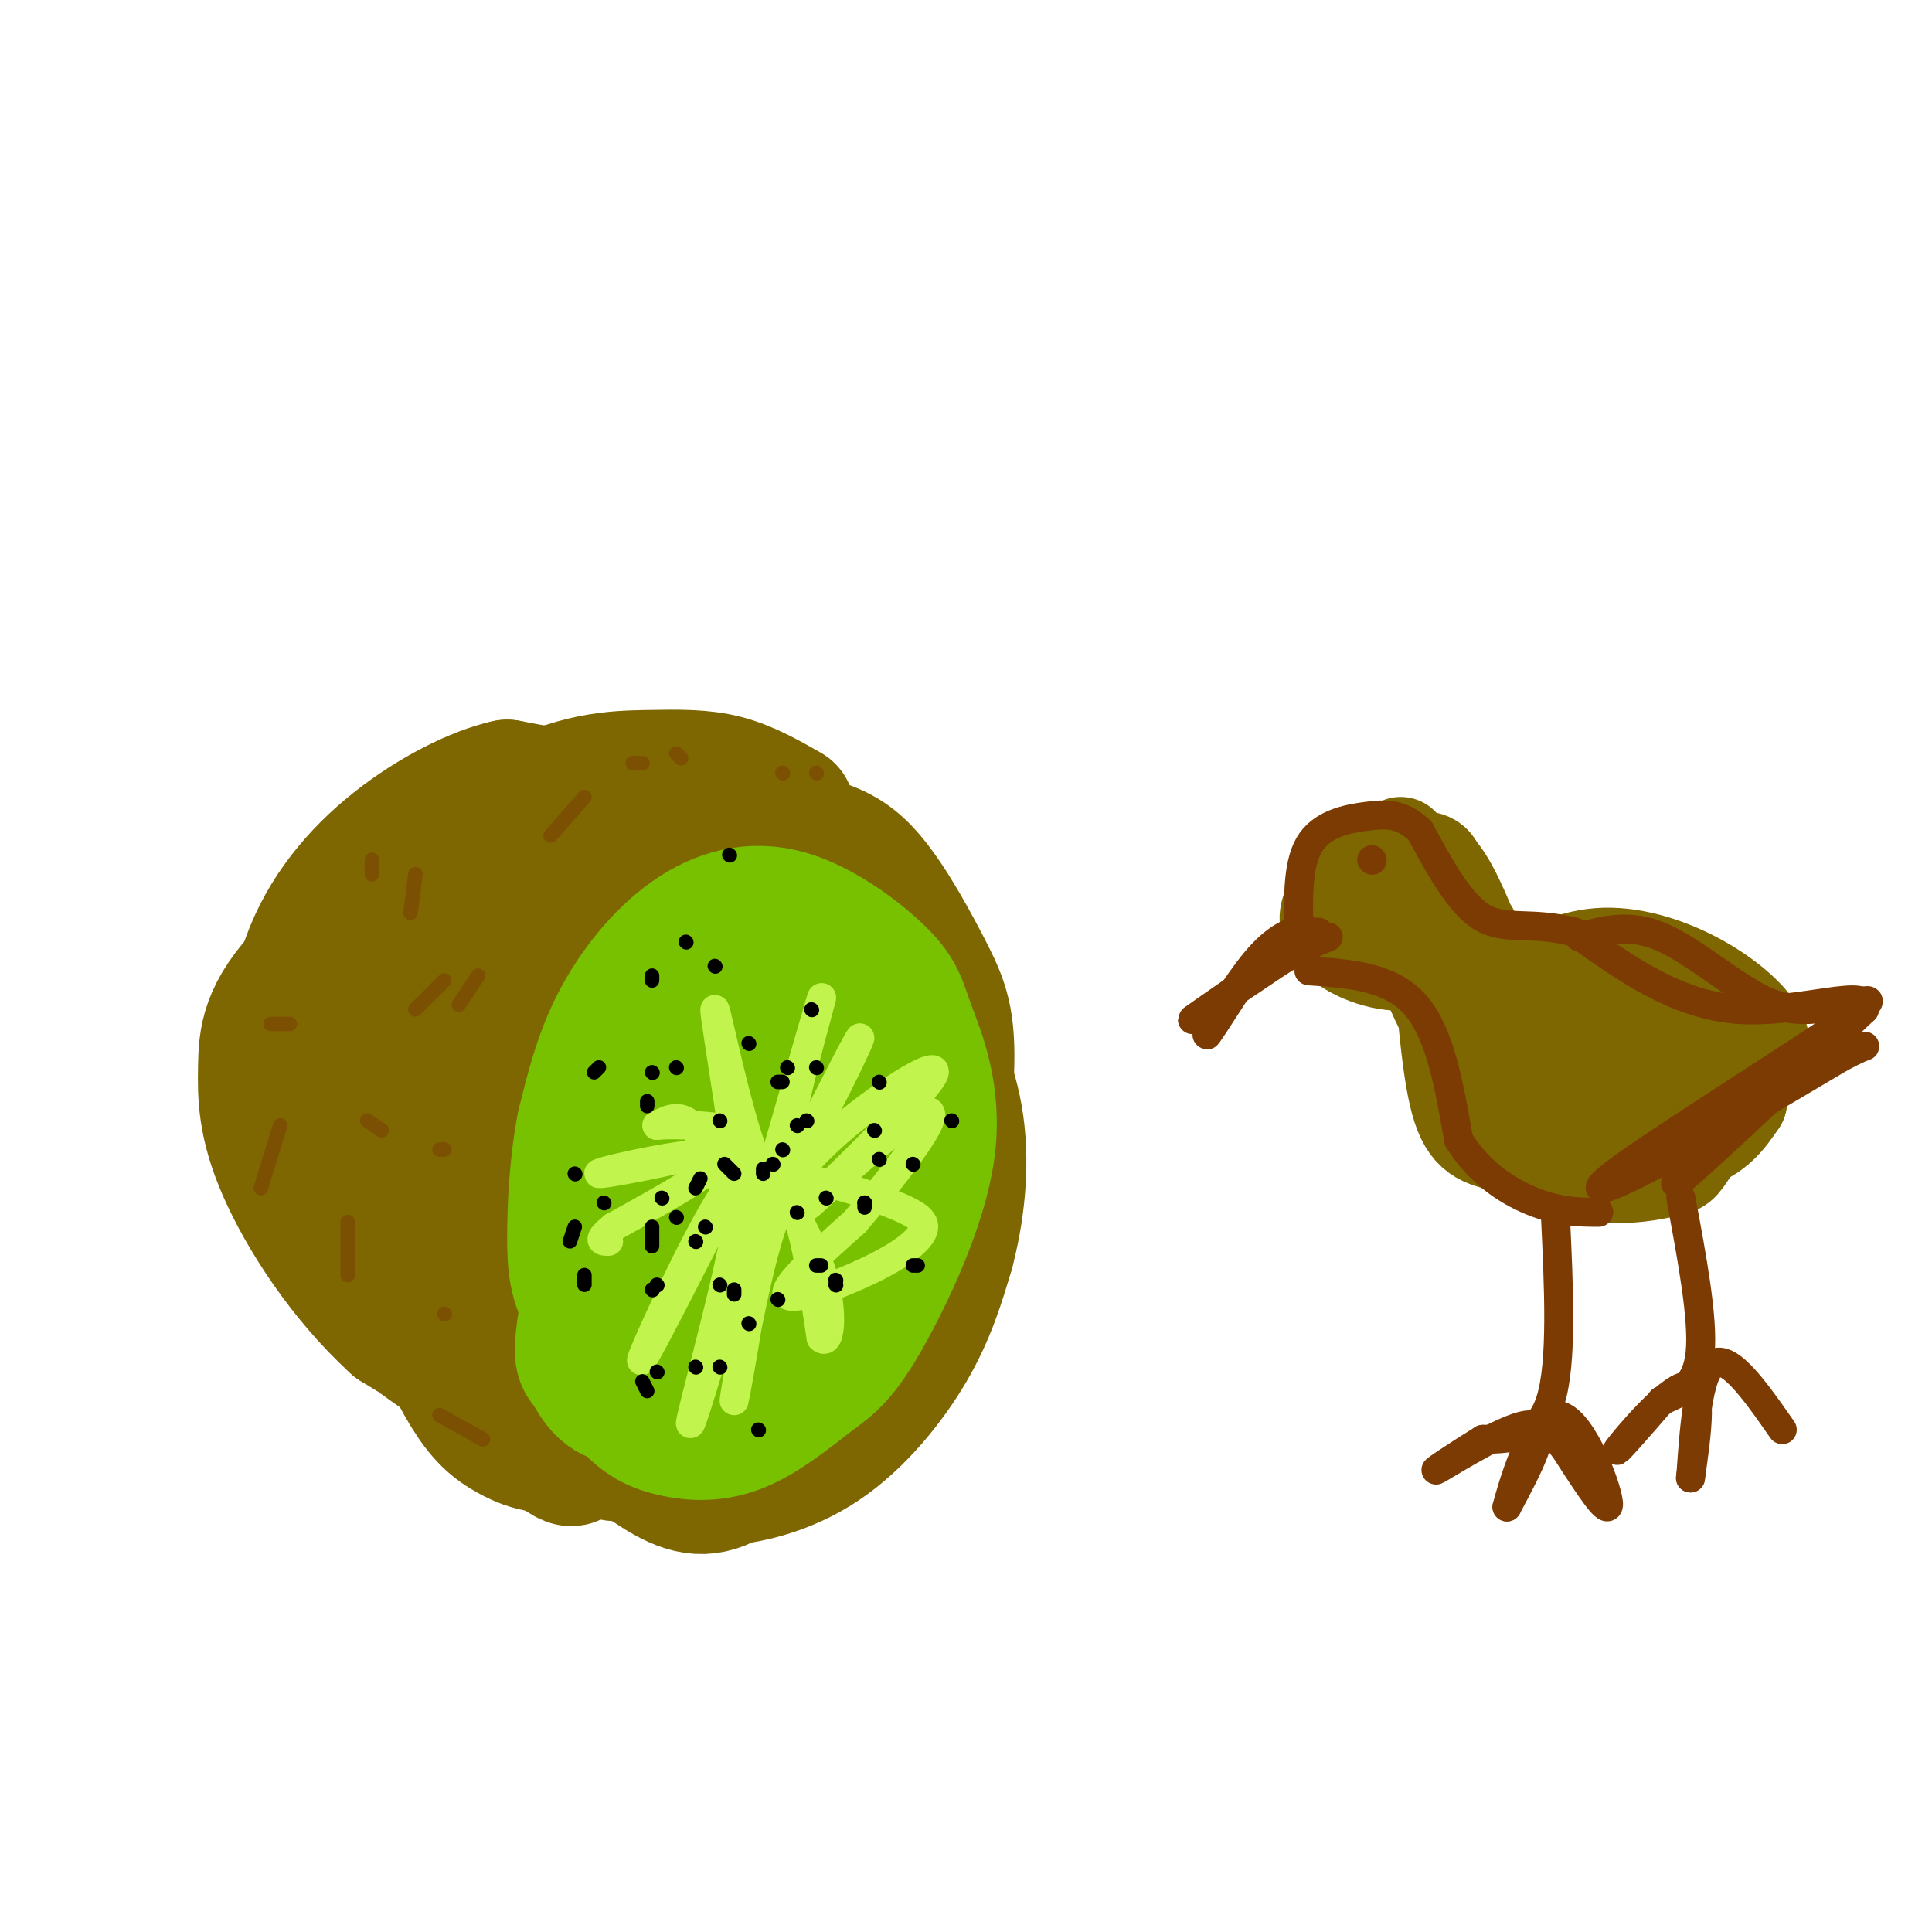 <svg viewBox='0 0 400 400' version='1.1' xmlns='http://www.w3.org/2000/svg' xmlns:xlink='http://www.w3.org/1999/xlink'><g fill='none' stroke='rgb(126,102,1)' stroke-width='28' stroke-linecap='round' stroke-linejoin='round'><path d='M104,180c-7.595,0.000 -15.190,0.000 -22,4c-6.810,4.000 -12.833,12.000 -16,21c-3.167,9.000 -3.476,19.000 -2,27c1.476,8.000 4.738,14.000 8,20'/><path d='M72,252c2.976,6.488 6.417,12.708 15,22c8.583,9.292 22.310,21.655 28,26c5.690,4.345 3.345,0.673 1,-3'/><path d='M116,297c-1.116,-4.316 -4.407,-13.607 -8,-25c-3.593,-11.393 -7.489,-24.889 -1,-43c6.489,-18.111 23.362,-40.838 27,-50c3.638,-9.162 -5.961,-4.761 -14,0c-8.039,4.761 -14.520,9.880 -21,15'/><path d='M99,194c-6.228,5.212 -11.300,10.741 -15,20c-3.700,9.259 -6.030,22.248 -6,32c0.030,9.752 2.421,16.267 5,21c2.579,4.733 5.346,7.685 9,10c3.654,2.315 8.195,3.995 12,4c3.805,0.005 6.873,-1.664 10,-3c3.127,-1.336 6.312,-2.337 4,-7c-2.312,-4.663 -10.123,-12.986 -15,-19c-4.877,-6.014 -6.822,-9.718 -7,-16c-0.178,-6.282 1.411,-15.141 3,-24'/><path d='M99,212c6.521,-10.665 21.325,-25.327 31,-33c9.675,-7.673 14.222,-8.356 20,-9c5.778,-0.644 12.786,-1.250 6,1c-6.786,2.250 -27.368,7.357 -40,13c-12.632,5.643 -17.316,11.821 -22,18'/><path d='M94,202c-4.774,5.430 -5.708,10.006 -7,17c-1.292,6.994 -2.943,16.408 -3,25c-0.057,8.592 1.479,16.363 4,24c2.521,7.637 6.026,15.140 9,20c2.974,4.860 5.416,7.078 9,9c3.584,1.922 8.310,3.549 16,1c7.690,-2.549 18.345,-9.275 29,-16'/><path d='M151,282c7.719,-6.719 12.516,-15.517 16,-27c3.484,-11.483 5.655,-25.652 5,-36c-0.655,-10.348 -4.137,-16.877 -8,-23c-3.863,-6.123 -8.108,-11.842 -14,-12c-5.892,-0.158 -13.429,5.243 -18,10c-4.571,4.757 -6.174,8.869 -9,14c-2.826,5.131 -6.875,11.281 -8,26c-1.125,14.719 0.674,38.008 2,49c1.326,10.992 2.180,9.689 6,12c3.820,2.311 10.605,8.238 16,11c5.395,2.762 9.398,2.361 15,-2c5.602,-4.361 12.801,-12.680 20,-21'/><path d='M174,283c6.097,-10.359 11.340,-25.755 14,-33c2.660,-7.245 2.737,-6.337 2,-11c-0.737,-4.663 -2.288,-14.896 -4,-22c-1.712,-7.104 -3.587,-11.079 -7,-15c-3.413,-3.921 -8.366,-7.787 -12,-10c-3.634,-2.213 -5.948,-2.771 -10,-2c-4.052,0.771 -9.840,2.873 -16,10c-6.160,7.127 -12.691,19.279 -16,30c-3.309,10.721 -3.395,20.011 -3,28c0.395,7.989 1.272,14.677 4,22c2.728,7.323 7.305,15.280 11,20c3.695,4.720 6.506,6.203 12,6c5.494,-0.203 13.672,-2.093 21,-7c7.328,-4.907 13.808,-12.831 18,-20c4.192,-7.169 6.096,-13.585 8,-20'/><path d='M196,259c2.063,-7.771 3.219,-17.198 2,-26c-1.219,-8.802 -4.813,-16.979 -10,-24c-5.187,-7.021 -11.968,-12.886 -18,-16c-6.032,-3.114 -11.317,-3.478 -15,-3c-3.683,0.478 -5.766,1.798 -9,4c-3.234,2.202 -7.620,5.285 -12,13c-4.380,7.715 -8.752,20.063 -11,29c-2.248,8.937 -2.370,14.464 -1,23c1.370,8.536 4.232,20.081 6,26c1.768,5.919 2.443,6.211 4,8c1.557,1.789 3.997,5.076 9,5c5.003,-0.076 12.568,-3.515 17,-5c4.432,-1.485 5.732,-1.015 10,-9c4.268,-7.985 11.505,-24.424 14,-38c2.495,-13.576 0.247,-24.288 -2,-35'/><path d='M180,211c-0.685,-6.834 -1.396,-6.419 -4,-8c-2.604,-1.581 -7.101,-5.157 -12,-4c-4.899,1.157 -10.202,7.049 -15,18c-4.798,10.951 -9.092,26.963 -9,38c0.092,11.037 4.571,17.100 7,20c2.429,2.900 2.809,2.639 6,0c3.191,-2.639 9.193,-7.654 14,-17c4.807,-9.346 8.418,-23.021 9,-32c0.582,-8.979 -1.865,-13.260 -4,-15c-2.135,-1.740 -3.956,-0.937 -7,1c-3.044,1.937 -7.310,5.008 -12,16c-4.690,10.992 -9.803,29.905 -12,40c-2.197,10.095 -1.476,11.372 2,10c3.476,-1.372 9.707,-5.392 14,-14c4.293,-8.608 6.646,-21.804 9,-35'/><path d='M166,229c0.270,-8.014 -3.556,-10.551 -6,-12c-2.444,-1.449 -3.506,-1.812 -7,0c-3.494,1.812 -9.419,5.797 -14,12c-4.581,6.203 -7.816,14.623 -11,25c-3.184,10.377 -6.315,22.712 -7,30c-0.685,7.288 1.076,9.530 2,12c0.924,2.470 1.011,5.167 6,5c4.989,-0.167 14.882,-3.199 26,-12c11.118,-8.801 23.462,-23.372 30,-32c6.538,-8.628 7.269,-11.314 8,-14'/><path d='M193,243c2.056,-7.328 3.196,-18.650 3,-26c-0.196,-7.350 -1.726,-10.730 -5,-17c-3.274,-6.270 -8.290,-15.431 -13,-20c-4.710,-4.569 -9.115,-4.547 -11,-6c-1.885,-1.453 -1.251,-4.381 -7,1c-5.749,5.381 -17.881,19.071 -25,28c-7.119,8.929 -9.224,13.096 -12,25c-2.776,11.904 -6.222,31.544 -6,41c0.222,9.456 4.111,8.728 8,8'/><path d='M125,277c2.379,1.832 4.326,2.412 8,-1c3.674,-3.412 9.075,-10.814 12,-19c2.925,-8.186 3.375,-17.155 5,-26c1.625,-8.845 4.425,-17.567 -1,-29c-5.425,-11.433 -19.076,-25.578 -25,-32c-5.924,-6.422 -4.121,-5.121 -6,-5c-1.879,0.121 -7.439,-0.940 -13,-2'/><path d='M105,163c-6.193,1.372 -15.175,5.801 -23,12c-7.825,6.199 -14.491,14.169 -18,24c-3.509,9.831 -3.860,21.523 -2,32c1.860,10.477 5.930,19.738 10,29'/><path d='M72,260c3.738,7.726 8.083,12.542 19,20c10.917,7.458 28.405,17.560 28,17c-0.405,-0.560 -18.702,-11.780 -37,-23'/><path d='M82,274c-10.684,-9.746 -18.895,-22.612 -23,-32c-4.105,-9.388 -4.105,-15.297 -4,-21c0.105,-5.703 0.316,-11.201 9,-20c8.684,-8.799 25.842,-20.900 43,-33'/><path d='M107,168c11.964,-6.679 20.375,-6.875 27,-7c6.625,-0.125 11.464,-0.179 16,1c4.536,1.179 8.768,3.589 13,6'/></g>
<g fill='none' stroke='rgb(120,193,1)' stroke-width='28' stroke-linecap='round' stroke-linejoin='round'><path d='M167,207c-4.780,-0.260 -9.560,-0.521 -13,0c-3.440,0.521 -5.541,1.823 -9,7c-3.459,5.177 -8.275,14.230 -11,21c-2.725,6.770 -3.359,11.258 -3,17c0.359,5.742 1.712,12.738 3,18c1.288,5.262 2.511,8.789 5,11c2.489,2.211 6.245,3.105 10,4'/><path d='M149,285c3.834,-0.029 8.418,-2.102 13,-4c4.582,-1.898 9.161,-3.622 14,-11c4.839,-7.378 9.936,-20.411 12,-31c2.064,-10.589 1.094,-18.736 -2,-25c-3.094,-6.264 -8.313,-10.647 -13,-13c-4.687,-2.353 -8.844,-2.677 -13,-3'/><path d='M160,198c-4.970,0.652 -10.896,3.784 -15,7c-4.104,3.216 -6.386,6.518 -9,10c-2.614,3.482 -5.561,7.143 -8,17c-2.439,9.857 -4.372,25.909 -4,37c0.372,11.091 3.048,17.220 6,21c2.952,3.780 6.179,5.210 10,6c3.821,0.790 8.234,0.940 13,-1c4.766,-1.940 9.883,-5.970 15,-10'/><path d='M168,285c3.967,-2.801 6.385,-4.803 11,-13c4.615,-8.197 11.428,-22.590 13,-34c1.572,-11.410 -2.098,-19.837 -4,-25c-1.902,-5.163 -2.037,-7.063 -6,-11c-3.963,-3.937 -11.753,-9.911 -19,-12c-7.247,-2.089 -13.951,-0.293 -20,4c-6.049,4.293 -11.443,11.084 -15,18c-3.557,6.916 -5.279,13.958 -7,21'/><path d='M121,233c-1.568,7.808 -1.988,16.829 -2,23c-0.012,6.171 0.382,9.493 3,14c2.618,4.507 7.458,10.199 12,13c4.542,2.801 8.786,2.711 14,-1c5.214,-3.711 11.396,-11.042 14,-14c2.604,-2.958 1.628,-1.543 3,-10c1.372,-8.457 5.092,-26.786 6,-37c0.908,-10.214 -0.997,-12.311 -4,-14c-3.003,-1.689 -7.104,-2.968 -12,1c-4.896,3.968 -10.587,13.184 -14,19c-3.413,5.816 -4.546,8.233 -5,13c-0.454,4.767 -0.227,11.883 0,19'/><path d='M136,259c1.415,5.729 4.953,10.553 9,12c4.047,1.447 8.603,-0.483 13,-7c4.397,-6.517 8.635,-17.620 10,-26c1.365,-8.380 -0.145,-14.038 -1,-18c-0.855,-3.962 -1.057,-6.227 -4,-7c-2.943,-0.773 -8.626,-0.052 -13,2c-4.374,2.052 -7.437,5.436 -11,10c-3.563,4.564 -7.626,10.307 -11,20c-3.374,9.693 -6.060,23.334 -7,30c-0.940,6.666 -0.135,6.355 1,8c1.135,1.645 2.600,5.245 6,6c3.400,0.755 8.736,-1.334 12,-3c3.264,-1.666 4.456,-2.910 8,-7c3.544,-4.090 9.441,-11.026 14,-19c4.559,-7.974 7.779,-16.987 11,-26'/><path d='M173,234c2.255,-7.395 2.391,-12.882 1,-17c-1.391,-4.118 -4.310,-6.868 -7,-10c-2.690,-3.132 -5.153,-6.646 -10,-7c-4.847,-0.354 -12.080,2.452 -16,4c-3.920,1.548 -4.527,1.839 -6,8c-1.473,6.161 -3.810,18.191 -5,25c-1.190,6.809 -1.231,8.397 1,15c2.231,6.603 6.736,18.219 10,23c3.264,4.781 5.287,2.725 8,1c2.713,-1.725 6.115,-3.118 9,-8c2.885,-4.882 5.253,-13.252 6,-21c0.747,-7.748 -0.126,-14.874 -1,-22'/><path d='M163,225c-0.542,-4.672 -1.396,-5.353 -4,-3c-2.604,2.353 -6.957,7.738 -10,12c-3.043,4.262 -4.777,7.400 -5,14c-0.223,6.600 1.064,16.661 3,20c1.936,3.339 4.523,-0.044 7,-3c2.477,-2.956 4.846,-5.486 7,-10c2.154,-4.514 4.093,-11.011 5,-16c0.907,-4.989 0.782,-8.468 -1,-12c-1.782,-3.532 -5.221,-7.116 -11,-5c-5.779,2.116 -13.898,9.933 -18,17c-4.102,7.067 -4.186,13.384 -4,18c0.186,4.616 0.641,7.533 3,9c2.359,1.467 6.622,1.486 9,1c2.378,-0.486 2.871,-1.477 5,-4c2.129,-2.523 5.894,-6.578 8,-11c2.106,-4.422 2.553,-9.211 3,-14'/><path d='M160,238c0.500,-2.167 0.250,-0.583 0,1'/></g>
<g fill='none' stroke='rgb(193,244,76)' stroke-width='6' stroke-linecap='round' stroke-linejoin='round'><path d='M154,241c-11.429,22.524 -22.857,45.048 -21,40c1.857,-5.048 17.000,-37.667 20,-37c3.000,0.667 -6.143,34.619 -9,46c-2.857,11.381 0.571,0.190 4,-11'/><path d='M148,279c3.362,-11.399 9.767,-34.396 10,-29c0.233,5.396 -5.707,39.183 -6,40c-0.293,0.817 5.059,-31.338 9,-39c3.941,-7.662 6.470,9.169 9,26'/><path d='M170,277c2.044,1.989 2.655,-6.037 0,-14c-2.655,-7.963 -8.578,-15.863 -6,-18c2.578,-2.137 13.655,1.488 20,4c6.345,2.512 7.959,3.910 7,6c-0.959,2.090 -4.489,4.870 -11,8c-6.511,3.130 -16.003,6.608 -17,5c-0.997,-1.608 6.502,-8.304 14,-15'/><path d='M177,253c5.663,-6.624 12.821,-15.684 15,-20c2.179,-4.316 -0.620,-3.887 -8,2c-7.380,5.887 -19.339,17.232 -16,14c3.339,-3.232 21.978,-21.042 25,-26c3.022,-4.958 -9.571,2.934 -18,10c-8.429,7.066 -12.694,13.304 -14,15c-1.306,1.696 0.347,-1.152 2,-4'/><path d='M163,244c4.762,-9.426 15.668,-30.990 15,-29c-0.668,1.990 -12.911,27.536 -15,26c-2.089,-1.536 5.974,-30.153 7,-34c1.026,-3.847 -4.987,17.077 -11,38'/><path d='M159,245c-4.652,-5.107 -10.783,-36.874 -11,-36c-0.217,0.874 5.480,34.389 6,43c0.520,8.611 -4.137,-7.683 -8,-15c-3.863,-7.317 -6.931,-5.659 -10,-4'/><path d='M136,233c4.510,-0.475 20.786,0.337 17,3c-3.786,2.663 -27.635,7.179 -29,7c-1.365,-0.179 19.753,-5.051 24,-4c4.247,1.051 -8.376,8.026 -21,15'/><path d='M127,254c-3.667,3.000 -2.333,3.000 -1,3'/></g>
<g fill='none' stroke='rgb(0,0,0)' stroke-width='3' stroke-linecap='round' stroke-linejoin='round'><path d='M152,267c0.000,0.000 0.000,1.000 0,1'/><path d='M149,266c0.000,0.000 0.100,0.100 0.1,0.1'/><path d='M136,266c0.000,0.000 0.100,0.100 0.1,0.1'/><path d='M135,267c0.000,0.000 0.100,0.100 0.1,0.1'/><path d='M136,284c0.000,0.000 0.100,0.100 0.1,0.1'/><path d='M144,283c0.000,0.000 0.100,0.100 0.1,0.1'/><path d='M149,283c0.000,0.000 0.100,0.100 0.1,0.1'/><path d='M155,274c0.000,0.000 0.100,0.100 0.1,0.1'/><path d='M161,269c0.000,0.000 0.100,0.100 0.1,0.1'/><path d='M169,262c0.000,0.000 1.000,0.000 1,0'/><path d='M179,249c0.000,0.000 0.100,0.100 0.1,0.1'/><path d='M182,240c0.000,0.000 0.100,0.100 0.1,0.1'/><path d='M181,234c0.000,0.000 0.100,0.100 0.1,0.1'/><path d='M165,233c0.000,0.000 0.100,0.100 0.1,0.1'/><path d='M162,224c0.000,0.000 -1.000,0.000 -1,0'/><path d='M149,232c0.000,0.000 0.100,0.100 0.1,0.1'/><path d='M145,244c0.000,0.000 -1.000,2.000 -1,2'/><path d='M137,248c0.000,0.000 0.100,0.100 0.1,0.1'/><path d='M135,254c0.000,0.000 0.000,4.000 0,4'/><path d='M144,257c0.000,0.000 0.100,0.100 0.1,0.1'/><path d='M160,241c0.000,0.000 0.100,0.100 0.1,0.1'/><path d='M167,232c0.000,0.000 0.100,0.100 0.1,0.1'/><path d='M169,221c0.000,0.000 0.100,0.100 0.1,0.1'/><path d='M163,221c0.000,0.000 0.100,0.100 0.1,0.1'/><path d='M140,221c0.000,0.000 0.100,0.100 0.1,0.1'/><path d='M135,222c0.000,0.000 0.100,0.100 0.1,0.1'/><path d='M146,254c0.000,0.000 0.100,0.100 0.1,0.1'/><path d='M165,251c0.000,0.000 0.100,0.100 0.1,0.1'/><path d='M171,248c0.000,0.000 0.100,0.100 0.1,0.1'/><path d='M179,249c0.000,0.000 0.000,1.000 0,1'/><path d='M173,266c0.000,0.000 0.100,0.100 0.1,0.1'/><path d='M173,265c0.000,0.000 0.100,0.100 0.1,0.1'/><path d='M189,241c0.000,0.000 0.100,0.100 0.1,0.1'/><path d='M182,224c0.000,0.000 0.100,0.100 0.1,0.1'/><path d='M168,209c0.000,0.000 0.100,0.100 0.1,0.1'/><path d='M155,216c0.000,0.000 0.100,0.100 0.1,0.1'/><path d='M134,228c0.000,0.000 0.000,1.000 0,1'/><path d='M125,249c0.000,0.000 0.100,0.100 0.1,0.1'/><path d='M140,252c0.000,0.000 0.100,0.100 0.1,0.1'/><path d='M150,241c0.000,0.000 2.000,2.000 2,2'/><path d='M158,242c0.000,0.000 0.000,1.000 0,1'/><path d='M162,238c0.000,0.000 0.100,0.100 0.1,0.1'/><path d='M151,177c0.000,0.000 0.100,0.100 0.1,0.1'/><path d='M148,200c0.000,0.000 0.100,0.100 0.1,0.1'/><path d='M142,195c0.000,0.000 0.100,0.100 0.1,0.1'/><path d='M135,202c0.000,0.000 0.000,1.000 0,1'/><path d='M124,221c0.000,0.000 -1.000,1.000 -1,1'/><path d='M119,243c0.000,0.000 0.100,0.100 0.1,0.1'/><path d='M119,254c0.000,0.000 -1.000,3.000 -1,3'/><path d='M121,264c0.000,0.000 0.000,2.000 0,2'/><path d='M133,286c0.000,0.000 1.000,2.000 1,2'/><path d='M157,296c0.000,0.000 0.100,0.100 0.1,0.1'/><path d='M189,262c0.000,0.000 1.000,0.000 1,0'/><path d='M197,232c0.000,0.000 0.100,0.100 0.1,0.1'/></g>
<g fill='none' stroke='rgb(126,102,1)' stroke-width='3' stroke-linecap='round' stroke-linejoin='round'><path d='M66,218c0.000,0.000 -2.000,4.000 -2,4'/><path d='M67,248c0.000,0.000 0.000,1.000 0,1'/></g>
<g fill='none' stroke='rgb(124,80,2)' stroke-width='3' stroke-linecap='round' stroke-linejoin='round'><path d='M60,212c0.000,0.000 -4.000,0.000 -4,0'/><path d='M58,233c0.000,0.000 -4.000,13.000 -4,13'/><path d='M72,253c0.000,0.000 0.000,11.000 0,11'/><path d='M86,209c0.000,0.000 6.000,-6.000 6,-6'/><path d='M85,189c0.000,0.000 1.000,-8.000 1,-8'/><path d='M77,178c0.000,0.000 0.000,3.000 0,3'/><path d='M76,232c0.000,0.000 3.000,2.000 3,2'/><path d='M95,208c0.000,0.000 4.000,-6.000 4,-6'/><path d='M114,173c0.000,0.000 7.000,-8.000 7,-8'/><path d='M131,158c0.000,0.000 2.000,0.000 2,0'/><path d='M140,156c0.000,0.000 1.000,1.000 1,1'/><path d='M91,238c0.000,0.000 1.000,0.000 1,0'/><path d='M92,272c0.000,0.000 0.100,0.100 0.1,0.1'/><path d='M91,293c0.000,0.000 9.000,5.000 9,5'/><path d='M162,160c0.000,0.000 0.100,0.100 0.1,0.1'/><path d='M169,160c0.000,0.000 0.100,0.100 0.1,0.1'/></g>
<g fill='none' stroke='rgb(126,102,1)' stroke-width='20' stroke-linecap='round' stroke-linejoin='round'><path d='M290,175c-1.925,3.204 -3.850,6.408 -4,9c-0.150,2.592 1.475,4.571 4,4c2.525,-0.571 5.949,-3.692 7,-6c1.051,-2.308 -0.271,-3.802 -2,-4c-1.729,-0.198 -3.864,0.901 -6,2'/><path d='M298,192c1.000,14.333 2.000,28.667 4,36c2.000,7.333 5.000,7.667 10,9c5.000,1.333 12.000,3.667 19,6'/><path d='M331,243c5.936,0.740 11.275,-0.410 14,-1c2.725,-0.590 2.837,-0.618 5,-4c2.163,-3.382 6.377,-10.117 5,-16c-1.377,-5.883 -8.343,-10.916 -17,-13c-8.657,-2.084 -19.004,-1.221 -24,0c-4.996,1.221 -4.643,2.800 -5,5c-0.357,2.200 -1.426,5.023 0,9c1.426,3.977 5.345,9.109 13,12c7.655,2.891 19.044,3.540 26,2c6.956,-1.540 9.478,-5.270 12,-9'/><path d='M360,228c0.658,-3.628 -3.698,-8.198 -9,-12c-5.302,-3.802 -11.549,-6.835 -19,-6c-7.451,0.835 -16.105,5.537 -19,10c-2.895,4.463 -0.031,8.687 3,11c3.031,2.313 6.228,2.717 11,1c4.772,-1.717 11.118,-5.554 15,-9c3.882,-3.446 5.298,-6.501 3,-9c-2.298,-2.499 -8.311,-4.442 -14,-3c-5.689,1.442 -11.054,6.269 -13,9c-1.946,2.731 -0.473,3.365 1,4'/><path d='M319,224c2.561,0.659 8.462,0.306 10,-1c1.538,-1.306 -1.289,-3.567 -6,-4c-4.711,-0.433 -11.307,0.960 -16,-1c-4.693,-1.960 -7.484,-7.274 -10,-13c-2.516,-5.726 -4.758,-11.863 -7,-18'/><path d='M290,187c-2.330,-4.329 -4.656,-6.150 -8,-5c-3.344,1.150 -7.708,5.271 -7,9c0.708,3.729 6.488,7.065 12,8c5.512,0.935 10.756,-0.533 16,-2'/><path d='M303,197c3.045,-1.315 2.659,-3.604 -1,-7c-3.659,-3.396 -10.589,-7.900 -13,-10c-2.411,-2.100 -0.303,-1.796 2,-2c2.303,-0.204 4.801,-0.915 8,4c3.199,4.915 7.100,15.458 11,26'/><path d='M310,208c4.558,7.780 10.453,14.231 10,13c-0.453,-1.231 -7.256,-10.144 -10,-14c-2.744,-3.856 -1.431,-2.653 2,-3c3.431,-0.347 8.980,-2.242 15,-2c6.020,0.242 12.510,2.621 19,5'/><path d='M346,207c4.820,3.572 7.370,10.001 8,14c0.630,3.999 -0.660,5.569 -3,8c-2.340,2.431 -5.730,5.724 -14,7c-8.270,1.276 -21.419,0.536 -21,0c0.419,-0.536 14.405,-0.867 24,-3c9.595,-2.133 14.797,-6.066 20,-10'/><path d='M360,223c4.526,-3.021 5.842,-5.573 4,-9c-1.842,-3.427 -6.842,-7.730 -13,-11c-6.158,-3.270 -13.474,-5.506 -20,-5c-6.526,0.506 -12.263,3.753 -18,7'/></g>
<g fill='none' stroke='rgb(124,59,2)' stroke-width='6' stroke-linecap='round' stroke-linejoin='round'><path d='M270,192c-2.978,1.089 -5.956,2.178 -10,7c-4.044,4.822 -9.156,13.378 -10,15c-0.844,1.622 2.578,-3.689 6,-9'/><path d='M256,205c3.167,-3.167 8.083,-6.583 13,-10'/><path d='M273,193c-12.333,8.500 -24.667,17.000 -26,18c-1.333,1.000 8.333,-5.500 18,-12'/><path d='M265,199c4.667,-2.833 7.333,-3.917 10,-5'/><path d='M322,251c0.750,15.583 1.500,31.167 -1,39c-2.500,7.833 -8.250,7.917 -14,8'/><path d='M307,298c-5.393,3.333 -11.875,7.667 -9,6c2.875,-1.667 15.107,-9.333 19,-9c3.893,0.333 -0.554,8.667 -5,17'/><path d='M312,312c0.726,-2.869 5.042,-18.542 10,-19c4.958,-0.458 10.560,14.298 11,18c0.440,3.702 -4.280,-3.649 -9,-11'/><path d='M324,300c-2.000,-2.500 -2.500,-3.250 -3,-4'/><path d='M348,248c2.333,12.500 4.667,25.000 4,32c-0.667,7.000 -4.333,8.500 -8,10'/><path d='M344,290c-4.095,4.810 -10.333,11.833 -9,10c1.333,-1.833 10.238,-12.524 14,-13c3.762,-0.476 2.381,9.262 1,19'/><path d='M350,306c0.378,-2.733 0.822,-19.067 4,-23c3.178,-3.933 9.089,4.533 15,13'/><path d='M327,194c5.200,-1.422 10.400,-2.844 17,0c6.600,2.844 14.600,9.956 21,13c6.400,3.044 11.200,2.022 16,1'/><path d='M381,208c2.639,0.359 1.238,0.756 3,0c1.762,-0.756 6.689,-2.667 -3,4c-9.689,6.667 -33.993,21.910 -44,29c-10.007,7.090 -5.716,6.026 4,1c9.716,-5.026 24.858,-14.013 40,-23'/><path d='M381,219c7.225,-3.833 5.287,-1.914 3,-2c-2.287,-0.086 -4.923,-2.177 -14,5c-9.077,7.177 -24.593,23.622 -23,23c1.593,-0.622 20.297,-18.311 39,-36'/><path d='M386,209c1.800,-4.889 -13.200,0.889 -26,0c-12.800,-0.889 -23.400,-8.444 -34,-16'/><path d='M326,193c-8.933,-2.356 -14.267,-0.244 -19,-3c-4.733,-2.756 -8.867,-10.378 -13,-18'/><path d='M294,172c-3.810,-3.583 -6.833,-3.542 -11,-3c-4.167,0.542 -9.476,1.583 -12,6c-2.524,4.417 -2.262,12.208 -2,20'/><path d='M284,178c0.000,0.000 0.100,0.100 0.1,0.1'/><path d='M271,201c8.417,0.583 16.833,1.167 22,7c5.167,5.833 7.083,16.917 9,28'/><path d='M302,236c4.378,7.156 10.822,11.044 16,13c5.178,1.956 9.089,1.978 13,2'/></g>
</svg>